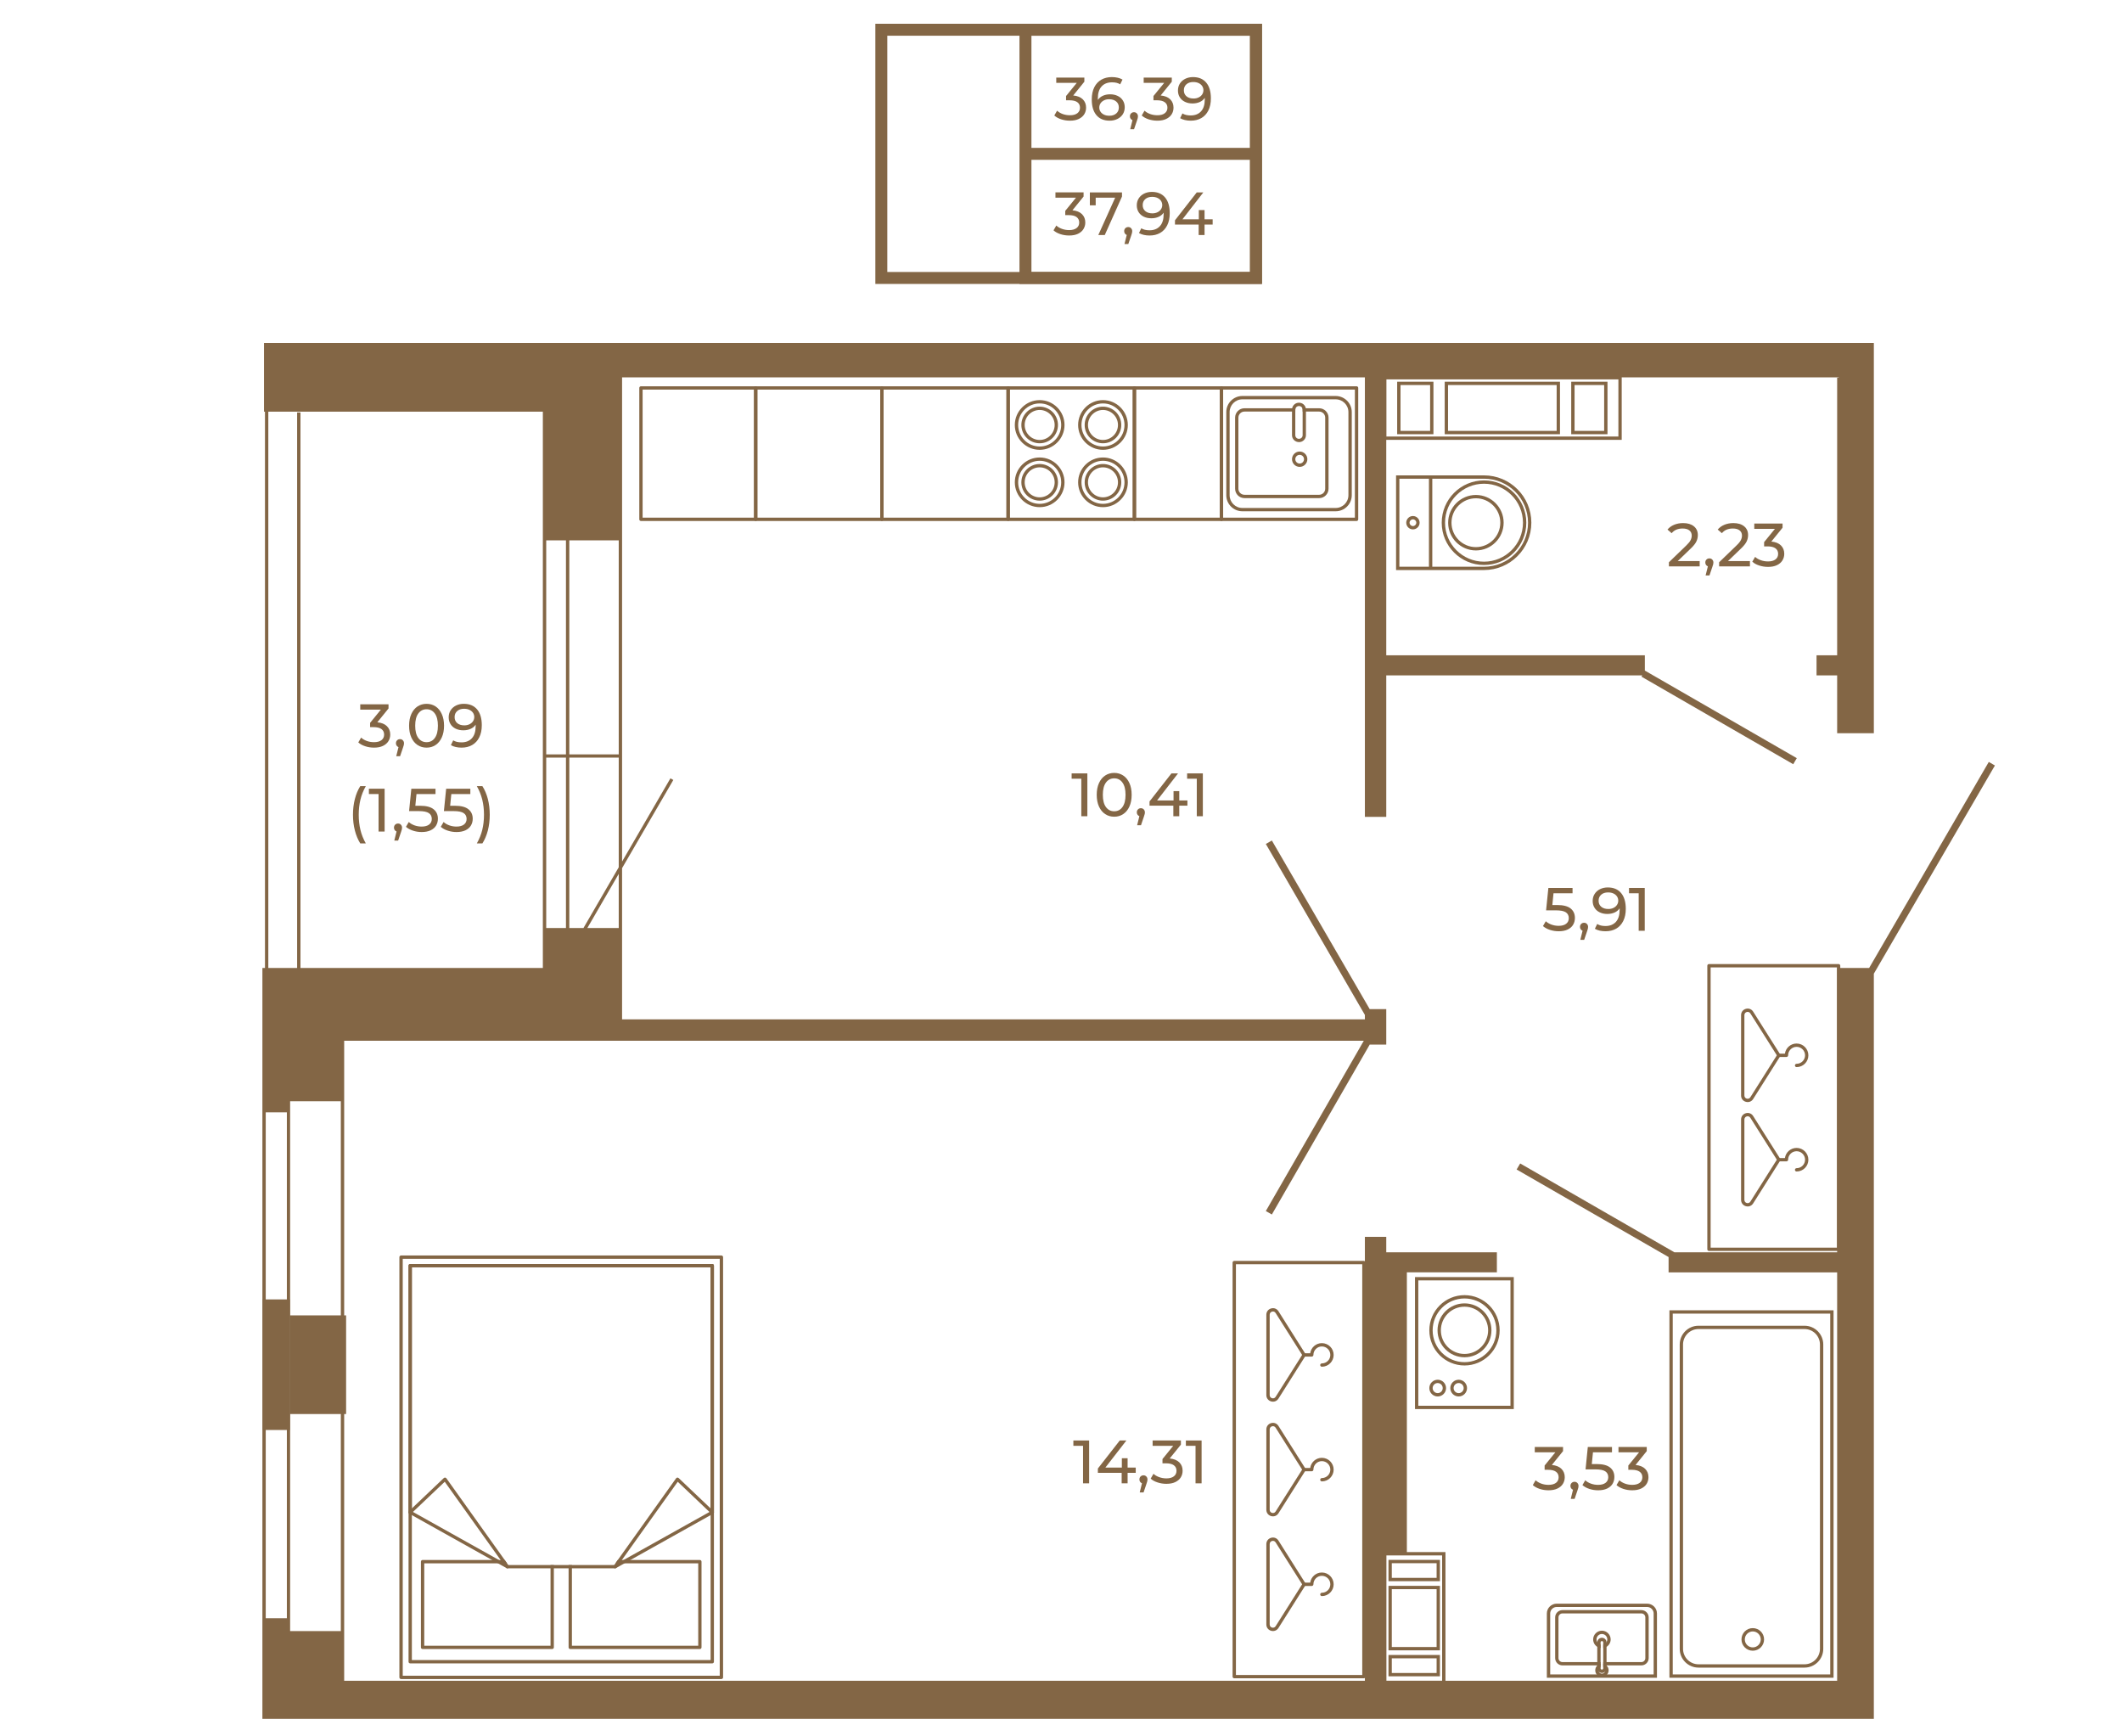 <?xml version="1.0" encoding="UTF-8"?>
<!DOCTYPE svg PUBLIC "-//W3C//DTD SVG 1.1//EN" "http://www.w3.org/Graphics/SVG/1.1/DTD/svg11.dtd">
<!-- Creator: CorelDRAW 2020 (64-Bit) -->
<svg xmlns="http://www.w3.org/2000/svg" xml:space="preserve" width="670px" height="548px" version="1.1" style="shape-rendering:geometricPrecision; text-rendering:geometricPrecision; image-rendering:optimizeQuality; fill-rule:evenodd; clip-rule:evenodd"
viewBox="0 0 781.29 638.45"
 xmlns:xlink="http://www.w3.org/1999/xlink"
 xmlns:xodm="http://www.corel.com/coreldraw/odm/2003">
 <defs>
  <style type="text/css">
   <![CDATA[
    .str0 {stroke:#836645;stroke-width:4.4;stroke-miterlimit:10}
    .fil3 {fill:none}
    .fil0 {fill:none;fill-rule:nonzero}
    .fil2 {fill:#836645}
    .fil1 {fill:#836645;fill-rule:nonzero}
   ]]>
  </style>
 </defs>
 <g id="Слой_x0020_1">
  <polygon class="fil0 str0" points="462.44,102.04 324.49,102.04 324.49,10.66 462.44,10.66 "/>
  <polygon class="fil0 str0" points="462.44,102.04 377.56,102.04 377.56,10.66 462.44,10.66 "/>
  <line class="fil0 str0" x1="377.56" y1="56.35" x2="462.5" y2= "56.35" />
  <path class="fil1" d="M394.86 77.13c1.54,0.15 2.71,0.63 3.52,1.43 0.8,0.8 1.21,1.82 1.21,3.06 0,0.89 -0.23,1.7 -0.68,2.43 -0.44,0.72 -1.11,1.3 -2,1.73 -0.89,0.42 -1.98,0.63 -3.26,0.63 -1.12,0 -2.2,-0.16 -3.23,-0.5 -1.03,-0.34 -1.88,-0.8 -2.53,-1.4l1.03 -1.77c0.53,0.51 1.22,0.91 2.06,1.22 0.84,0.31 1.73,0.46 2.67,0.46 1.16,0 2.07,-0.25 2.72,-0.74 0.65,-0.49 0.98,-1.17 0.98,-2.04 0,-0.87 -0.33,-1.54 -0.97,-2.02 -0.64,-0.48 -1.61,-0.71 -2.91,-0.71l-1.26 0 0 -1.57 3.95 -4.85 -7.56 0 0 -1.95 10.36 0 0 1.53 -4.1 5.06z"/>
  <path id="1" class="fil1" d="M424.09 70.36c2.1,0 3.73,0.68 4.87,2.04 1.15,1.36 1.72,3.29 1.72,5.79 0,1.75 -0.31,3.24 -0.93,4.47 -0.62,1.23 -1.49,2.17 -2.6,2.8 -1.12,0.64 -2.41,0.95 -3.89,0.95 -0.76,0 -1.48,-0.07 -2.15,-0.23 -0.68,-0.16 -1.26,-0.39 -1.75,-0.68l0.85 -1.75c0.76,0.49 1.77,0.74 3.03,0.74 1.62,0 2.9,-0.51 3.82,-1.52 0.92,-1.01 1.38,-2.47 1.38,-4.4l0 -0.56c-0.45,0.67 -1.07,1.18 -1.86,1.53 -0.8,0.36 -1.69,0.53 -2.67,0.53 -1.03,0 -1.96,-0.19 -2.77,-0.58 -0.81,-0.39 -1.45,-0.95 -1.91,-1.67 -0.45,-0.73 -0.68,-1.56 -0.68,-2.5 0,-0.99 0.24,-1.85 0.73,-2.6 0.48,-0.75 1.15,-1.33 1.98,-1.74 0.84,-0.41 1.78,-0.62 2.83,-0.62zm0.2 7.9c0.7,0 1.33,-0.14 1.88,-0.41 0.55,-0.27 0.98,-0.63 1.29,-1.1 0.31,-0.46 0.46,-0.98 0.46,-1.54 0,-0.56 -0.15,-1.06 -0.44,-1.52 -0.29,-0.45 -0.71,-0.82 -1.27,-1.09 -0.56,-0.28 -1.24,-0.42 -2.03,-0.42 -1.03,0 -1.87,0.28 -2.5,0.83 -0.64,0.55 -0.96,1.29 -0.96,2.22 0,0.93 0.33,1.66 0.97,2.21 0.64,0.54 1.51,0.82 2.6,0.82z"/>
  <polygon id="2" class="fil1" points="446.48,82.38 443.5,82.38 443.5,86.24 441.33,86.24 441.33,82.38 432.61,82.38 432.61,80.81 440.63,70.54 443.05,70.54 435.36,80.45 441.39,80.45 441.39,77.04 443.5,77.04 443.5,80.45 446.48,80.45 "/>
  <polygon id="3" class="fil1" points="413.1,70.54 413.1,72.07 406.76,86.24 404.38,86.24 410.59,72.49 403.42,72.49 403.42,75.3 401.27,75.3 401.27,70.54 "/>
  <path id="4" class="fil1" d="M415.41 83.3c0.42,0 0.77,0.14 1.04,0.44 0.28,0.29 0.42,0.65 0.42,1.08 0,0.23 -0.03,0.44 -0.08,0.65 -0.05,0.21 -0.15,0.53 -0.3,0.97l-1.06 3.11 -1.41 0 0.83 -3.34c-0.28,-0.1 -0.51,-0.28 -0.68,-0.52 -0.17,-0.25 -0.26,-0.54 -0.26,-0.87 0,-0.45 0.14,-0.81 0.43,-1.1 0.28,-0.28 0.64,-0.42 1.07,-0.42z"/>
  <path class="fil1" d="M395.15 34.86c1.54,0.15 2.71,0.62 3.52,1.42 0.81,0.8 1.21,1.82 1.21,3.06 0,0.9 -0.22,1.71 -0.67,2.43 -0.45,0.73 -1.12,1.3 -2.01,1.73 -0.89,0.43 -1.97,0.64 -3.26,0.64 -1.12,0 -2.2,-0.17 -3.23,-0.5 -1.03,-0.34 -1.87,-0.81 -2.53,-1.41l1.03 -1.77c0.54,0.51 1.23,0.92 2.06,1.23 0.84,0.3 1.73,0.45 2.67,0.45 1.17,0 2.07,-0.24 2.72,-0.74 0.65,-0.49 0.98,-1.17 0.98,-2.04 0,-0.86 -0.32,-1.53 -0.96,-2.01 -0.65,-0.48 -1.62,-0.72 -2.92,-0.72l-1.25 0 0 -1.57 3.94 -4.84 -7.55 0 0 -1.95 10.35 0 0 1.52 -4.1 5.07z"/>
  <path id="1" class="fil1" d="M408.73 34.43c1.04,0 1.96,0.2 2.77,0.59 0.82,0.38 1.46,0.94 1.92,1.67 0.46,0.72 0.69,1.55 0.69,2.5 0,0.98 -0.24,1.85 -0.72,2.6 -0.49,0.74 -1.15,1.32 -2,1.73 -0.84,0.41 -1.79,0.62 -2.83,0.62 -2.11,0 -3.74,-0.68 -4.88,-2.04 -1.14,-1.36 -1.71,-3.29 -1.71,-5.78 0,-1.75 0.31,-3.24 0.93,-4.48 0.62,-1.23 1.48,-2.16 2.6,-2.8 1.11,-0.63 2.41,-0.95 3.88,-0.95 0.77,0 1.48,0.08 2.16,0.24 0.67,0.15 1.25,0.38 1.75,0.68l-0.86 1.75c-0.74,-0.5 -1.75,-0.74 -3,-0.74 -1.63,0 -2.91,0.5 -3.83,1.51 -0.93,1.01 -1.39,2.48 -1.39,4.41 0,0.23 0,0.42 0.02,0.56 0.45,-0.68 1.06,-1.19 1.85,-1.54 0.78,-0.35 1.67,-0.53 2.65,-0.53zm-0.26 7.89c1.03,0 1.86,-0.27 2.51,-0.83 0.64,-0.55 0.96,-1.29 0.96,-2.21 0,-0.93 -0.32,-1.67 -0.98,-2.21 -0.64,-0.55 -1.52,-0.82 -2.61,-0.82 -0.7,0 -1.32,0.13 -1.87,0.4 -0.54,0.27 -0.97,0.64 -1.28,1.1 -0.3,0.46 -0.46,0.98 -0.46,1.55 0,0.55 0.15,1.06 0.44,1.51 0.29,0.46 0.72,0.82 1.28,1.1 0.56,0.28 1.23,0.41 2.01,0.41z"/>
  <path id="2" class="fil1" d="M417.52 41.02c0.42,0 0.77,0.15 1.04,0.44 0.28,0.29 0.42,0.65 0.42,1.09 0,0.22 -0.03,0.44 -0.08,0.65 -0.05,0.21 -0.15,0.53 -0.3,0.96l-1.06 3.12 -1.41 0 0.83 -3.34c-0.28,-0.11 -0.51,-0.28 -0.68,-0.53 -0.17,-0.25 -0.26,-0.53 -0.26,-0.86 0,-0.45 0.14,-0.82 0.43,-1.1 0.28,-0.28 0.64,-0.43 1.07,-0.43z"/>
  <path id="3" class="fil1" d="M427.34 34.86c1.54,0.15 2.71,0.62 3.52,1.42 0.81,0.8 1.21,1.82 1.21,3.06 0,0.9 -0.22,1.71 -0.67,2.43 -0.45,0.73 -1.12,1.3 -2.01,1.73 -0.89,0.43 -1.98,0.64 -3.26,0.64 -1.12,0 -2.2,-0.17 -3.23,-0.5 -1.03,-0.34 -1.87,-0.81 -2.53,-1.41l1.03 -1.77c0.54,0.51 1.23,0.92 2.06,1.23 0.84,0.3 1.73,0.45 2.67,0.45 1.17,0 2.07,-0.24 2.72,-0.74 0.65,-0.49 0.98,-1.17 0.98,-2.04 0,-0.86 -0.32,-1.53 -0.97,-2.01 -0.64,-0.48 -1.61,-0.72 -2.91,-0.72l-1.26 0 0 -1.57 3.95 -4.84 -7.55 0 0 -1.95 10.35 0 0 1.52 -4.1 5.07z"/>
  <path id="4" class="fil1" d="M439.24 28.09c2.11,0 3.73,0.68 4.88,2.04 1.14,1.36 1.71,3.29 1.71,5.78 0,1.75 -0.31,3.24 -0.93,4.48 -0.62,1.23 -1.48,2.16 -2.6,2.8 -1.11,0.63 -2.41,0.95 -3.89,0.95 -0.76,0 -1.48,-0.08 -2.15,-0.24 -0.67,-0.15 -1.25,-0.38 -1.75,-0.68l0.85 -1.75c0.77,0.5 1.78,0.74 3.03,0.74 1.63,0 2.9,-0.5 3.82,-1.51 0.92,-1.01 1.38,-2.48 1.38,-4.41l0 -0.56c-0.45,0.68 -1.07,1.19 -1.86,1.54 -0.79,0.35 -1.68,0.53 -2.67,0.53 -1.03,0 -1.95,-0.2 -2.76,-0.59 -0.82,-0.39 -1.45,-0.94 -1.91,-1.67 -0.46,-0.72 -0.68,-1.55 -0.68,-2.5 0,-0.98 0.24,-1.85 0.72,-2.6 0.49,-0.74 1.15,-1.32 1.99,-1.73 0.83,-0.41 1.78,-0.62 2.82,-0.62zm0.2 7.89c0.71,0 1.33,-0.13 1.89,-0.4 0.55,-0.27 0.98,-0.64 1.29,-1.1 0.3,-0.47 0.46,-0.98 0.46,-1.55 0,-0.55 -0.15,-1.06 -0.44,-1.51 -0.29,-0.46 -0.72,-0.82 -1.28,-1.1 -0.56,-0.28 -1.24,-0.41 -2.03,-0.41 -1.03,0 -1.86,0.27 -2.5,0.83 -0.63,0.55 -0.95,1.29 -0.95,2.21 0,0.93 0.32,1.67 0.96,2.21 0.65,0.55 1.51,0.82 2.6,0.82z"/>
 </g>
 <g id="Слой_x0020_1_0">
  <g id="_2062010517072">
   <g>
    <g>
     <g>
      <g>
       <g>
        <g>
         <path class="fil1" d="M649.51 603.25c0,2.3 -1.86,4.16 -4.16,4.16 -2.3,0 -4.16,-1.86 -4.16,-4.16 0,-2.3 1.86,-4.16 4.16,-4.16 2.3,0 4.16,1.86 4.16,4.16zm-7.1 0l0 0c0,1.62 1.32,2.94 2.94,2.94 1.62,0 2.94,-1.32 2.94,-2.94 0,-1.62 -1.32,-2.94 -2.94,-2.94 -1.62,0 -2.94,1.32 -2.94,2.94z"/>
        </g>
       </g>
      </g>
     </g>
    </g>
   </g>
   <g>
    <g>
     <g>
      <g>
       <g>
        <g>
         <path class="fil1" d="M671.3 494.68l0 112.04c0,3.81 -3.09,6.91 -6.9,6.91l-39.04 0c-3.81,0 -6.91,-3.1 -6.91,-6.91l0 -112.04c0,-3.81 3.1,-6.91 6.91,-6.91l39.04 0c3.81,0 6.9,3.1 6.9,6.91zm-51.63 112.04l0 0c0,3.13 2.55,5.69 5.69,5.69l39.04 0c3.13,0 5.68,-2.56 5.68,-5.69l0 -112.04c0,-3.14 -2.55,-5.69 -5.68,-5.69l-39.04 0c-3.14,0 -5.69,2.55 -5.69,5.69l0 112.04z"/>
        </g>
       </g>
      </g>
     </g>
    </g>
   </g>
   <g>
    <g>
     <g>
      <g>
       <g>
        <g>
         <path class="fil1" d="M675.09 482.09l0 135.27 -60.43 0 0 -135.27 60.43 0zm-1.22 134.05l0 0 0 -132.83 -57.99 0 0 132.83 57.99 0z"/>
        </g>
       </g>
      </g>
     </g>
    </g>
   </g>
  </g>
  <g id="_2061772234240">
   <g>
    <g>
     <g>
      <g>
       <g>
        <g>
         <path class="fil1" d="M569.53 593.7l0 23.66 40.54 0 0 -23.66c0,-1.99 -1.62,-3.61 -3.63,-3.61l-33.28 0c-2,0 -3.63,1.62 -3.63,3.61zm36.91 -2.4l0 0c1.33,0 2.41,1.09 2.41,2.4l0 22.44 -38.09 0 0 -22.44c0,-1.31 1.07,-2.4 2.4,-2.4l33.28 0z"/>
        </g>
       </g>
      </g>
     </g>
    </g>
   </g>
   <g>
    <g>
     <g>
      <g>
       <g>
        <g>
         <path class="fil1" d="M572.59 595.14l0 15c0,1.48 1.2,2.67 2.68,2.67l14.05 0 0 -1.21 -14.05 0c-0.8,0 -1.46,-0.66 -1.46,-1.46l0 -15c0,-0.81 0.66,-1.46 1.46,-1.46l29.06 0c0.81,0 1.46,0.65 1.46,1.46l0 15c0,0.8 -0.65,1.46 -1.46,1.46l-14.04 0 0 1.21 14.04 0c1.48,0 2.69,-1.19 2.69,-2.67l0 -15c0,-1.48 -1.21,-2.68 -2.69,-2.68l-29.06 0c-1.48,0 -2.68,1.2 -2.68,2.68z"/>
        </g>
       </g>
      </g>
     </g>
    </g>
   </g>
   <g>
    <g>
     <g>
      <g>
       <g>
        <g>
         <path class="fil1" d="M586.58 603.25c0,1.15 0.6,2.15 1.51,2.72 0.37,0.22 0.77,0.38 1.23,0.45l0 -1.25c-0.53,-0.12 -0.97,-0.45 -1.22,-0.9 -0.19,-0.31 -0.29,-0.65 -0.29,-1.02 0,-1.09 0.89,-2 1.99,-2 1.1,0 1.99,0.91 1.99,2 0,0.37 -0.09,0.71 -0.29,1.02 -0.25,0.45 -0.69,0.78 -1.21,0.9l0 1.25c0.45,-0.07 0.86,-0.23 1.22,-0.45 0.91,-0.57 1.51,-1.57 1.51,-2.72 0,-1.77 -1.44,-3.21 -3.22,-3.21 -1.77,0 -3.22,1.44 -3.22,3.21z"/>
        </g>
       </g>
      </g>
     </g>
    </g>
   </g>
   <g>
    <g>
     <g>
      <g>
       <g>
        <g>
         <path class="fil1" d="M590.29 613.48c0.44,0.2 0.75,0.64 0.75,1.14 0,0.21 -0.04,0.39 -0.14,0.56 -0.19,0.41 -0.63,0.68 -1.1,0.68 -0.47,0 -0.9,-0.27 -1.1,-0.68 -0.09,-0.17 -0.14,-0.35 -0.14,-0.56 0,-0.5 0.32,-0.94 0.76,-1.14l0 -1.26c-0.46,0.09 -0.85,0.3 -1.18,0.59 -0.02,0.03 -0.03,0.05 -0.05,0.06 -0.46,0.44 -0.74,1.06 -0.74,1.75 0,0.57 0.19,1.1 0.51,1.52 0.46,0.57 1.16,0.95 1.94,0.95 0.79,0 1.49,-0.38 1.95,-0.95 0.32,-0.42 0.52,-0.95 0.52,-1.52 0,-0.69 -0.29,-1.32 -0.76,-1.76 -0.01,-0.01 -0.03,-0.02 -0.04,-0.05 -0.33,-0.29 -0.73,-0.5 -1.18,-0.59l0 1.26z"/>
        </g>
       </g>
      </g>
     </g>
    </g>
   </g>
   <g>
    <g>
     <g>
      <g>
       <g>
        <g>
         <path class="fil1" d="M588.1 604.27c-0.01,0.03 -0.01,0.05 -0.01,0.08l0 9.53c0,0.53 0.24,1 0.61,1.3 0.3,0.26 0.68,0.41 1.1,0.41 0.42,0 0.8,-0.15 1.1,-0.41 0.38,-0.3 0.61,-0.77 0.61,-1.3l0 -9.53c0,-0.03 0,-0.05 -0.01,-0.08 -0.03,-0.91 -0.78,-1.63 -1.7,-1.63 -0.91,0 -1.67,0.72 -1.7,1.63zm2.19 0.08l0 0 0 9.53c0,0.27 -0.22,0.49 -0.49,0.49 -0.27,0 -0.48,-0.22 -0.48,-0.49l0 -9.53c0,-0.27 0.21,-0.49 0.48,-0.49 0.27,0 0.49,0.22 0.49,0.49z"/>
        </g>
       </g>
      </g>
     </g>
    </g>
   </g>
  </g>
  <g id="_2061772236928">
   <g>
    <g>
     <g>
      <g>
       <g>
        <g>
         <path class="fil1" d="M563.82 192.14c0,9.61 -7.82,17.43 -17.43,17.43l-32.38 0 0 -34.85 32.38 0c9.61,0 17.43,7.81 17.43,17.42zm-48.59 16.21l0 0 31.16 0c8.94,0 16.21,-7.27 16.21,-16.21 0,-8.93 -7.27,-16.2 -16.21,-16.2l-31.16 0 0 32.41z"/>
        </g>
       </g>
      </g>
     </g>
    </g>
   </g>
   <g>
    <g>
     <g>
      <g>
       <g>
        <g>
         <path class="fil1" d="M522.68 192.14c0,1.36 -1.1,2.46 -2.46,2.46 -1.36,0 -2.46,-1.1 -2.46,-2.46 0,-1.35 1.1,-2.46 2.46,-2.46 1.36,0 2.46,1.11 2.46,2.46zm-3.7 0l0 0c0,0.68 0.56,1.24 1.24,1.24 0.68,0 1.24,-0.56 1.24,-1.24 0,-0.68 -0.56,-1.24 -1.24,-1.24 -0.68,0 -1.24,0.56 -1.24,1.24z"/>
        </g>
       </g>
      </g>
     </g>
    </g>
   </g>
   <g>
    <g>
     <g>
      <g>
       <g>
        <g>
         <polygon class="fil1" points="527.35,175.33 527.35,208.96 526.12,208.96 526.12,175.33 "/>
        </g>
       </g>
      </g>
     </g>
    </g>
   </g>
   <g>
    <g>
     <g>
      <g>
       <g>
        <g>
         <path class="fil1" d="M561.96 192.14c0,8.59 -6.98,15.57 -15.57,15.57 -8.58,0 -15.57,-6.98 -15.57,-15.57 0,-8.58 6.99,-15.57 15.57,-15.57 8.59,0 15.57,6.99 15.57,15.57zm-29.92 0l0 0c0,7.91 6.44,14.35 14.35,14.35 7.91,0 14.35,-6.44 14.35,-14.35 0,-7.91 -6.44,-14.35 -14.35,-14.35 -7.91,0 -14.35,6.44 -14.35,14.35z"/>
        </g>
       </g>
      </g>
     </g>
    </g>
   </g>
   <g>
    <g>
     <g>
      <g>
       <g>
        <g>
         <path class="fil1" d="M553.62 192.14c0,5.63 -4.58,10.21 -10.21,10.21 -5.64,0 -10.22,-4.58 -10.22,-10.21 0,-5.63 4.58,-10.21 10.22,-10.21 5.63,0 10.21,4.58 10.21,10.21zm-19.2 0l0 0c0,4.96 4.03,8.99 8.99,8.99 4.95,0 8.98,-4.03 8.98,-8.99 0,-4.95 -4.03,-8.99 -8.98,-8.99 -4.96,0 -8.99,4.04 -8.99,8.99z"/>
        </g>
       </g>
      </g>
     </g>
    </g>
   </g>
  </g>
  <g id="_2061772180864">
   <g>
    <g>
     <g>
      <g>
       <g>
        <g>
         <path class="fil1" d="M557.35 469.86l0 48.59 -36.37 0 0 -48.59 36.37 0zm-1.22 47.37l0 0 0 -46.15 -33.93 0 0 46.15 33.93 0z"/>
        </g>
       </g>
      </g>
     </g>
    </g>
   </g>
   <g>
    <g>
     <g>
      <g>
       <g>
        <g>
         <g>
          <path class="fil1" d="M549.13 489.46c0,5.47 -4.45,9.92 -9.92,9.92 -5.48,0 -9.93,-4.45 -9.93,-9.92 0,-5.47 4.45,-9.92 9.93,-9.92 5.47,0 9.92,4.45 9.92,9.92zm-18.62 0l0 0c0,4.79 3.9,8.7 8.7,8.7 4.79,0 8.7,-3.91 8.7,-8.7 0,-4.8 -3.91,-8.7 -8.7,-8.7 -4.8,0 -8.7,3.9 -8.7,8.7z"/>
         </g>
        </g>
       </g>
      </g>
     </g>
    </g>
    <g>
     <g>
      <g>
       <g>
        <g>
         <g>
          <path class="fil1" d="M552.15 489.46c0,7.14 -5.81,12.94 -12.94,12.94 -7.14,0 -12.95,-5.8 -12.95,-12.94 0,-7.14 5.81,-12.95 12.95,-12.95 7.13,0 12.94,5.81 12.94,12.95zm-24.67 0l0 0c0,6.46 5.26,11.72 11.73,11.72 6.46,0 11.72,-5.26 11.72,-11.72 0,-6.47 -5.26,-11.73 -11.72,-11.73 -6.47,0 -11.73,5.26 -11.73,11.73z"/>
         </g>
        </g>
       </g>
      </g>
     </g>
    </g>
   </g>
   <g>
    <g>
     <g>
      <g>
       <g>
        <g>
         <g>
          <path class="fil1" d="M532.42 510.73c0,1.7 -1.39,3.08 -3.08,3.08 -1.7,0 -3.08,-1.38 -3.08,-3.08 0,-1.7 1.38,-3.08 3.08,-3.08 1.69,0 3.08,1.38 3.08,3.08zm-4.94 0l0 0c0,1.02 0.83,1.85 1.86,1.85 1.02,0 1.85,-0.83 1.85,-1.85 0,-1.03 -0.83,-1.86 -1.85,-1.86 -1.03,0 -1.86,0.83 -1.86,1.86z"/>
         </g>
        </g>
       </g>
      </g>
     </g>
    </g>
    <g>
     <g>
      <g>
       <g>
        <g>
         <g>
          <path class="fil1" d="M540.14 510.73c0,1.7 -1.39,3.08 -3.08,3.08 -1.7,0 -3.08,-1.38 -3.08,-3.08 0,-1.7 1.38,-3.08 3.08,-3.08 1.69,0 3.08,1.38 3.08,3.08zm-4.94 0l0 0c0,1.02 0.83,1.85 1.86,1.85 1.02,0 1.85,-0.83 1.85,-1.85 0,-1.03 -0.83,-1.86 -1.85,-1.86 -1.03,0 -1.86,0.83 -1.86,1.86z"/>
         </g>
        </g>
       </g>
      </g>
     </g>
    </g>
   </g>
  </g>
  <g id="_2061772226896">
   <g>
    <g>
     <g>
      <g>
       <g>
        <path class="fil1" d="M450.34 142.53l0 48.37c0,0.34 -0.27,0.61 -0.61,0.61l-32.06 0c-0.34,0 -0.61,-0.27 -0.61,-0.61l0 -48.37c0,-0.34 0.27,-0.61 0.61,-0.61l32.06 0c0.34,0 0.61,0.27 0.61,0.61zm-1.22 47.76l0 0 0 -47.15 -30.84 0 0 47.15 30.84 0z"/>
       </g>
      </g>
     </g>
    </g>
   </g>
  </g>
  <g id="_2061946775776">
   <g>
    <g>
     <g>
      <g>
       <g>
        <g>
         <path class="fil1" d="M418.28 142.53l0 48.37c0,0.34 -0.27,0.61 -0.61,0.61l-46.45 0c-0.34,0 -0.61,-0.27 -0.61,-0.61l0 -48.37c0,-0.34 0.27,-0.61 0.61,-0.61l46.45 0c0.34,0 0.61,0.27 0.61,0.61zm-1.22 47.76l0 0 0 -47.15 -45.23 0 0 47.15 45.23 0z"/>
        </g>
       </g>
      </g>
     </g>
    </g>
   </g>
   <g>
    <g>
     <g>
      <g>
       <g>
        <g>
         <g>
          <g>
           <path class="fil1" d="M389.53 156.16c0,3.72 -3.02,6.74 -6.74,6.74 -3.72,0 -6.74,-3.02 -6.74,-6.74 0,-3.72 3.02,-6.74 6.74,-6.74 3.72,0 6.74,3.02 6.74,6.74zm-12.26 0l0 0c0,3.04 2.48,5.52 5.52,5.52 3.05,0 5.52,-2.48 5.52,-5.52 0,-3.04 -2.47,-5.52 -5.52,-5.52 -3.04,0 -5.52,2.48 -5.52,5.52z"/>
          </g>
         </g>
        </g>
       </g>
      </g>
     </g>
     <g>
      <g>
       <g>
        <g>
         <g>
          <g>
           <path class="fil1" d="M391.94 156.16c0,5.04 -4.11,9.15 -9.15,9.15 -5.04,0 -9.15,-4.11 -9.15,-9.15 0,-5.04 4.11,-9.15 9.15,-9.15 5.04,0 9.15,4.11 9.15,9.15zm-17.07 0l0 0c0,4.37 3.55,7.93 7.92,7.93 4.37,0 7.93,-3.56 7.93,-7.93 0,-4.37 -3.56,-7.93 -7.93,-7.93 -4.37,0 -7.92,3.56 -7.92,7.93z"/>
          </g>
         </g>
        </g>
       </g>
      </g>
     </g>
    </g>
    <g>
     <g>
      <g>
       <g>
        <g>
         <g>
          <g>
           <path class="fil1" d="M389.53 177.28c0,3.71 -3.02,6.74 -6.74,6.74 -3.72,0 -6.74,-3.03 -6.74,-6.74 0,-3.72 3.02,-6.75 6.74,-6.75 3.72,0 6.74,3.03 6.74,6.75zm-12.26 0l0 0c0,3.04 2.48,5.52 5.52,5.52 3.05,0 5.52,-2.48 5.52,-5.52 0,-3.05 -2.47,-5.52 -5.52,-5.52 -3.04,0 -5.52,2.47 -5.52,5.52z"/>
          </g>
         </g>
        </g>
       </g>
      </g>
     </g>
     <g>
      <g>
       <g>
        <g>
         <g>
          <g>
           <path class="fil1" d="M391.94 177.28c0,5.04 -4.11,9.14 -9.15,9.14 -5.04,0 -9.15,-4.1 -9.15,-9.14 0,-5.05 4.11,-9.15 9.15,-9.15 5.04,0 9.15,4.1 9.15,9.15zm-17.07 0l0 0c0,4.37 3.55,7.92 7.92,7.92 4.37,0 7.93,-3.55 7.93,-7.92 0,-4.37 -3.56,-7.93 -7.93,-7.93 -4.37,0 -7.92,3.56 -7.92,7.93z"/>
          </g>
         </g>
        </g>
       </g>
      </g>
     </g>
    </g>
    <g>
     <g>
      <g>
       <g>
        <g>
         <g>
          <g>
           <path class="fil1" d="M412.84 156.16c0,3.72 -3.02,6.74 -6.74,6.74 -3.72,0 -6.74,-3.02 -6.74,-6.74 0,-3.72 3.02,-6.74 6.74,-6.74 3.72,0 6.74,3.02 6.74,6.74zm-12.26 0l0 0c0,3.04 2.48,5.52 5.52,5.52 3.04,0 5.52,-2.48 5.52,-5.52 0,-3.04 -2.48,-5.52 -5.52,-5.52 -3.04,0 -5.52,2.48 -5.52,5.52z"/>
          </g>
         </g>
        </g>
       </g>
      </g>
     </g>
     <g>
      <g>
       <g>
        <g>
         <g>
          <g>
           <path class="fil1" d="M415.25 156.16c0,5.04 -4.11,9.15 -9.15,9.15 -5.04,0 -9.15,-4.11 -9.15,-9.15 0,-5.04 4.11,-9.15 9.15,-9.15 5.04,0 9.15,4.11 9.15,9.15zm-17.07 0l0 0c0,4.37 3.55,7.93 7.92,7.93 4.37,0 7.92,-3.56 7.92,-7.93 0,-4.37 -3.55,-7.93 -7.92,-7.93 -4.37,0 -7.92,3.56 -7.92,7.93z"/>
          </g>
         </g>
        </g>
       </g>
      </g>
     </g>
    </g>
    <g>
     <g>
      <g>
       <g>
        <g>
         <g>
          <g>
           <path class="fil1" d="M412.84 177.28c0,3.71 -3.02,6.74 -6.74,6.74 -3.72,0 -6.74,-3.03 -6.74,-6.74 0,-3.72 3.02,-6.75 6.74,-6.75 3.72,0 6.74,3.03 6.74,6.75zm-12.26 0l0 0c0,3.04 2.48,5.52 5.52,5.52 3.04,0 5.52,-2.48 5.52,-5.52 0,-3.05 -2.48,-5.52 -5.52,-5.52 -3.04,0 -5.52,2.47 -5.52,5.52z"/>
          </g>
         </g>
        </g>
       </g>
      </g>
     </g>
     <g>
      <g>
       <g>
        <g>
         <g>
          <g>
           <path class="fil1" d="M415.25 177.28c0,5.04 -4.11,9.14 -9.15,9.14 -5.04,0 -9.15,-4.1 -9.15,-9.14 0,-5.05 4.11,-9.15 9.15,-9.15 5.04,0 9.15,4.1 9.15,9.15zm-17.07 0l0 0c0,4.37 3.55,7.92 7.92,7.92 4.37,0 7.92,-3.55 7.92,-7.92 0,-4.37 -3.55,-7.93 -7.92,-7.93 -4.37,0 -7.92,3.56 -7.92,7.93z"/>
          </g>
         </g>
        </g>
       </g>
      </g>
     </g>
    </g>
   </g>
  </g>
  <g id="_2061946808032">
   <g>
    <g>
     <g>
      <g>
       <g>
        <path class="fil1" d="M371.76 142.53l0 48.37c0,0.34 -0.28,0.61 -0.62,0.61l-46.45 0c-0.34,0 -0.61,-0.27 -0.61,-0.61l0 -48.37c0,-0.34 0.27,-0.61 0.61,-0.61l46.45 0c0.34,0 0.62,0.27 0.62,0.61zm-1.23 47.76l0 0 0 -47.15 -45.23 0 0 47.15 45.23 0z"/>
       </g>
      </g>
     </g>
    </g>
   </g>
  </g>
  <g id="_2061946826800">
   <g>
    <g>
     <g>
      <g>
       <g>
        <path class="fil1" d="M325.3 142.53l0 48.37c0,0.34 -0.27,0.61 -0.61,0.61l-46.45 0c-0.34,0 -0.61,-0.27 -0.61,-0.61l0 -48.37c0,-0.34 0.27,-0.61 0.61,-0.61l46.45 0c0.34,0 0.61,0.27 0.61,0.61zm-1.22 47.76l0 0 0 -47.15 -45.23 0 0 47.15 45.23 0z"/>
       </g>
      </g>
     </g>
    </g>
   </g>
  </g>
  <g id="_2062118747376">
   <g>
    <g>
     <g>
      <g>
       <g>
        <path class="fil1" d="M278.85 142.53l0 48.37c0,0.34 -0.27,0.61 -0.61,0.61l-42.25 0c-0.34,0 -0.61,-0.27 -0.61,-0.61l0 -48.37c0,-0.34 0.27,-0.61 0.61,-0.61l42.25 0c0.34,0 0.61,0.27 0.61,0.61zm-1.22 47.76l0 0 0 -47.15 -41.03 0 0 47.15 41.03 0z"/>
       </g>
      </g>
     </g>
    </g>
   </g>
  </g>
  <g id="_2062118745312">
   <g>
    <g>
     <g>
      <g>
       <g>
        <g>
         <path class="fil1" d="M449.11 142.53l0 48.37c0,0.34 0.28,0.62 0.62,0.62l49.74 0c0.34,0 0.61,-0.28 0.61,-0.62l0 -48.37c0,-0.34 -0.27,-0.61 -0.61,-0.61l-49.74 0c-0.34,0 -0.62,0.27 -0.62,0.61zm49.74 0.61l0 0 0 47.15 -48.51 0 0 -47.15 48.51 0z"/>
        </g>
       </g>
      </g>
     </g>
    </g>
   </g>
   <g>
    <g>
     <g>
      <g>
       <g>
        <g>
         <path class="fil1" d="M451.5 151.42l0 30.59c0,3.28 2.66,5.92 5.93,5.92l34.34 0c3.27,0 5.93,-2.64 5.93,-5.92l0 -30.59c0,-3.27 -2.66,-5.93 -5.93,-5.93l-34.34 0c-3.27,0 -5.93,2.66 -5.93,5.93zm40.27 -4.7l0 0c2.59,0 4.7,2.11 4.7,4.7l0 30.59c0,2.6 -2.11,4.71 -4.7,4.71l-34.34 0c-2.6,0 -4.7,-2.11 -4.7,-4.71l0 -30.59c0,-2.59 2.1,-4.7 4.7,-4.7l34.34 0z"/>
        </g>
       </g>
      </g>
     </g>
    </g>
   </g>
   <g>
    <g>
     <g>
      <g>
       <g>
        <g>
         <path class="fil1" d="M454.75 153.46l0 26.17c0,1.91 1.53,3.46 3.44,3.46l27.51 0c1.9,0 3.45,-1.55 3.45,-3.46l0 -26.17c0,-1.9 -1.55,-3.45 -3.45,-3.45l-6.19 0c0.07,0.15 0.1,0.32 0.1,0.49l0 0.73 6.09 0c1.22,0 2.22,1 2.22,2.23l0 26.17c0,1.23 -1,2.23 -2.22,2.23l-27.51 0c-1.23,0 -2.23,-1 -2.23,-2.23l0 -26.17c0,-1.23 1,-2.23 2.23,-2.23l18.72 0 0 -0.73c0,-0.17 0.03,-0.34 0.11,-0.49l-18.83 0c-1.91,0 -3.44,1.55 -3.44,3.45z"/>
        </g>
       </g>
      </g>
     </g>
    </g>
   </g>
   <g>
    <g>
     <g>
      <g>
       <g>
        <g>
         <path class="fil1" d="M475.7 168.76c0,1.56 1.25,2.83 2.82,2.83 1.56,0 2.83,-1.27 2.83,-2.83 0,-1.56 -1.27,-2.82 -2.83,-2.82 -1.57,0 -2.82,1.26 -2.82,2.82zm4.42 0l0 0c0,0.88 -0.72,1.6 -1.6,1.6 -0.89,0 -1.61,-0.72 -1.61,-1.6 0,-0.88 0.72,-1.6 1.61,-1.6 0.88,0 1.6,0.72 1.6,1.6z"/>
        </g>
       </g>
      </g>
     </g>
    </g>
   </g>
   <g>
    <g>
     <g>
      <g>
       <g>
        <g>
         <path class="fil1" d="M475.75 150.01c-0.03,0.16 -0.05,0.32 -0.05,0.49l0 9.44c0,1.4 1.13,2.53 2.6,2.53 1.4,0 2.53,-1.13 2.53,-2.53l0 -9.44c0,-0.17 -0.02,-0.33 -0.05,-0.49 -0.23,-1.17 -1.25,-2.04 -2.48,-2.04l-0.07 0c-1.23,0 -2.25,0.87 -2.48,2.04zm2.55 -0.82l0 0c0.55,0 1.01,0.33 1.21,0.82 0.07,0.15 0.1,0.32 0.1,0.49l0 9.44c0,0.72 -0.59,1.32 -1.38,1.32 -0.73,0 -1.32,-0.6 -1.32,-1.32l0 -9.44c0,-0.17 0.03,-0.34 0.11,-0.49 0.19,-0.49 0.66,-0.82 1.21,-0.82l0.07 0z"/>
        </g>
       </g>
      </g>
     </g>
    </g>
   </g>
  </g>
  <g id="_2062118778720">
   <g>
    <g>
     <g>
      <g>
       <g>
        <g>
         <path class="fil1" d="M597.09 138.16l0 23.48 -87.91 0 0 -23.48 87.91 0zm-1.22 22.26l0 0 0 -21.04 -85.46 0 0 21.04 85.46 0z"/>
        </g>
       </g>
      </g>
     </g>
    </g>
   </g>
   <g>
    <g>
     <g>
      <g>
       <g>
        <g>
         <path class="fil1" d="M591.85 140.24l0 19.33 -13.35 0 0 -19.33 13.35 0zm-1.22 18.1l0 0 0 -16.88 -10.9 0 0 16.88 10.9 0z"/>
        </g>
       </g>
      </g>
     </g>
    </g>
   </g>
   <g>
    <g>
     <g>
      <g>
       <g>
        <g>
         <path class="fil1" d="M527.77 140.24l0 19.33 -13.35 0 0 -19.33 13.35 0zm-1.22 18.1l0 0 0 -16.88 -10.9 0 0 16.88 10.9 0z"/>
        </g>
       </g>
      </g>
     </g>
    </g>
   </g>
   <g>
    <g>
     <g>
      <g>
       <g>
        <g>
         <path class="fil1" d="M574.36 140.24l0 19.33 -42.44 0 0 -19.33 42.44 0zm-1.22 18.1l0 0 0 -16.88 -40 0 0 16.88 40 0z"/>
        </g>
       </g>
      </g>
     </g>
    </g>
   </g>
  </g>
  <g id="_2061702982176">
   <g>
    <g>
     <g>
      <g>
       <g>
        <g>
         <path class="fil1" d="M532.2 571.1l0 48.59 -23.02 0 0 -48.59 23.02 0zm-1.23 47.37l0 0 0 -46.14 -20.56 0 0 46.14 20.56 0z"/>
        </g>
       </g>
      </g>
     </g>
    </g>
   </g>
   <g>
    <g>
     <g>
      <g>
       <g>
        <g>
         <path class="fil1" d="M530.16 608.98l0 7.85 -18.94 0 0 -7.85 18.94 0zm-1.22 6.63l0 0 0 -5.4 -16.5 0 0 5.4 16.5 0z"/>
        </g>
       </g>
      </g>
     </g>
    </g>
   </g>
   <g>
    <g>
     <g>
      <g>
       <g>
        <g>
         <path class="fil1" d="M530.16 573.97l0 7.84 -18.94 0 0 -7.84 18.94 0zm-1.22 6.62l0 0 0 -5.4 -16.5 0 0 5.4 16.5 0z"/>
        </g>
       </g>
      </g>
     </g>
    </g>
   </g>
   <g>
    <g>
     <g>
      <g>
       <g>
        <g>
         <path class="fil1" d="M530.16 583.53l0 23.74 -18.94 0 0 -23.74 18.94 0zm-1.22 22.52l0 0 0 -21.3 -16.5 0 0 21.3 16.5 0z"/>
        </g>
       </g>
      </g>
     </g>
    </g>
   </g>
  </g>
  <g id="_2062122596240">
   <g>
    <path class="fil1" d="M97.2 151.27l0.36 0 0 204.8 -0.95 0 0 276.43 593.31 0 0 -274.33 44.58 -76.65 -2.26 -1.31 -44.03 75.82 0 0.04 -11.8 0 0 104.66 -59.92 0 -56.78 -32.7 -1.31 2.22 55.95 32.23 0 5.64 62.06 0 0 150.35 -166.01 0 0 -46.76 7.59 0 0 -103.59 33.14 0 0 -7.39 -40.73 0 0 -5.68 -7.87 0 0 163.42 -375.81 0 0 -235.62 375.42 0 -36.08 62.7 2.22 1.27 36 -62.5 -0.04 -0.04 6.16 0 0 -13.07 -6.12 0 0 -0.04 -36 -62.03 -2.22 1.27 36.47 62.94 0 1.63 -273.49 0 0 -55.67 18.87 -32.46 -1.07 -0.6 -17.8 30.64 0 -178.25 273.49 0 0 161.8 7.87 0 0 -52.09 94.25 0 -0.28 0.47 55.87 32.23 1.31 -2.23 -55.91 -32.22 -0.03 0.04 0 -5.68 -95.21 0 0 -102.32 166.61 0 0 0.12 -0.6 0 0 102.2 -7.59 0 0 7.39 7.59 0 0 21.29 13.51 0 0 -143.68 -592.72 0 0 25.31zm0.64 444.18l0 0 0 -186.24 7.78 0 0 186.24 -7.78 0zm27.65 -190.33l0 0 0 195.05 -18.67 0 0 -195.05 18.67 0zm102.32 -63.76l0 0 -11.56 0 11.56 -19.94 0 19.94zm0 -62.74l0 0 0 40.37 -12.99 22.37 -5.21 0 0 -62.74 18.2 0zm-19.43 0l0 0 0 62.74 -7.27 0 0 -62.74 7.27 0zm19.43 -79.98l0 0 0 78.79 -18.2 0 0 -78.79 18.2 0zm-19.43 0l0 0 0 78.79 -7.27 0 0 -78.79 7.27 0zm-8.51 -47.37l0 0 0 204.8 -89.24 0 0 -204.52 -1.23 0 0 204.52 -10.61 0 0 -204.8 101.08 0z"/>
   </g>
  </g>
  <g id="_2062122593552">
   <polygon class="fil1" points="400.35,284.43 400.35,300.2 398.12,300.2 398.12,286.39 394.56,286.39 394.56,284.43 "/>
   <path id="1" class="fil1" d="M410.24 300.38c-1.24,0 -2.35,-0.32 -3.32,-0.96 -0.97,-0.64 -1.73,-1.56 -2.29,-2.78 -0.55,-1.22 -0.83,-2.66 -0.83,-4.33 0,-1.66 0.28,-3.1 0.83,-4.32 0.56,-1.22 1.32,-2.15 2.29,-2.78 0.97,-0.64 2.08,-0.96 3.32,-0.96 1.24,0 2.34,0.32 3.3,0.96 0.97,0.63 1.74,1.56 2.29,2.78 0.56,1.22 0.83,2.66 0.83,4.32 0,1.67 -0.27,3.11 -0.83,4.33 -0.55,1.22 -1.32,2.14 -2.29,2.78 -0.96,0.64 -2.06,0.96 -3.3,0.96zm0 -2c1.27,0 2.28,-0.52 3.03,-1.56 0.76,-1.04 1.14,-2.54 1.14,-4.51 0,-1.96 -0.38,-3.47 -1.14,-4.5 -0.75,-1.04 -1.76,-1.56 -3.03,-1.56 -1.27,0 -2.29,0.52 -3.05,1.56 -0.76,1.03 -1.14,2.54 -1.14,4.5 0,1.97 0.38,3.47 1.14,4.51 0.76,1.04 1.78,1.56 3.05,1.56z"/>
   <path id="2" class="fil1" d="M420.07 297.25c0.42,0 0.77,0.15 1.05,0.44 0.27,0.29 0.41,0.66 0.41,1.09 0,0.23 -0.02,0.44 -0.08,0.65 -0.05,0.21 -0.15,0.54 -0.3,0.97l-1.06 3.13 -1.42 0 0.83 -3.35c-0.28,-0.11 -0.51,-0.28 -0.68,-0.53 -0.18,-0.25 -0.26,-0.54 -0.26,-0.87 0,-0.45 0.14,-0.82 0.43,-1.1 0.28,-0.29 0.64,-0.43 1.08,-0.43z"/>
   <polygon id="3" class="fil1" points="437.19,296.32 434.19,296.32 434.19,300.2 432.01,300.2 432.01,296.32 423.24,296.32 423.24,294.75 431.31,284.43 433.74,284.43 426.02,294.39 432.08,294.39 432.08,290.96 434.19,290.96 434.19,294.39 437.19,294.39 "/>
   <polygon id="4" class="fil1" points="442.87,284.43 442.87,300.2 440.64,300.2 440.64,286.39 437.08,286.39 437.08,284.43 "/>
  </g>
  <polygon class="fil1" points="401,530.02 401,545.79 398.76,545.79 398.76,531.98 395.2,531.98 395.2,530.02 "/>
  <path id="1" class="fil1" d="M421.03 542.84c0.42,0 0.76,0.15 1.04,0.44 0.28,0.29 0.42,0.66 0.42,1.09 0,0.23 -0.03,0.44 -0.08,0.65 -0.05,0.22 -0.15,0.54 -0.3,0.97l-1.06 3.14 -1.42 0 0.83 -3.36c-0.28,-0.11 -0.51,-0.28 -0.69,-0.53 -0.17,-0.25 -0.25,-0.54 -0.25,-0.87 0,-0.45 0.14,-0.82 0.42,-1.1 0.29,-0.29 0.65,-0.43 1.09,-0.43z"/>
  <polygon id="2" class="fil1" points="442.41,530.02 442.41,545.79 440.18,545.79 440.18,531.98 436.62,531.98 436.62,530.02 "/>
  <polygon id="3" class="fil1" points="418.16,541.92 415.17,541.92 415.17,545.79 412.98,545.79 412.98,541.92 404.22,541.92 404.22,540.34 412.28,530.02 414.72,530.02 406.99,539.98 413.05,539.98 413.05,536.55 415.17,536.55 415.17,539.98 418.16,539.98 "/>
  <path id="4" class="fil1" d="M430.67 536.64c1.55,0.15 2.72,0.63 3.54,1.43 0.81,0.81 1.21,1.83 1.21,3.08 0,0.9 -0.22,1.72 -0.67,2.44 -0.45,0.73 -1.13,1.31 -2.02,1.74 -0.89,0.43 -1.99,0.64 -3.28,0.64 -1.13,0 -2.21,-0.17 -3.24,-0.51 -1.04,-0.33 -1.89,-0.8 -2.55,-1.4l1.04 -1.78c0.54,0.51 1.23,0.92 2.07,1.22 0.84,0.31 1.74,0.47 2.68,0.47 1.17,0 2.09,-0.25 2.74,-0.75 0.65,-0.49 0.98,-1.18 0.98,-2.05 0,-0.87 -0.32,-1.54 -0.97,-2.03 -0.65,-0.48 -1.62,-0.72 -2.93,-0.72l-1.26 0 0 -1.57 3.96 -4.87 -7.59 0 0 -1.96 10.41 0 0 1.53 -4.12 5.09z"/>
  <path class="fil1" d="M138.93 265.62c1.54,0.15 2.72,0.63 3.53,1.43 0.82,0.81 1.22,1.83 1.22,3.08 0,0.9 -0.22,1.71 -0.67,2.44 -0.45,0.73 -1.13,1.31 -2.02,1.74 -0.89,0.43 -1.99,0.64 -3.28,0.64 -1.13,0 -2.21,-0.17 -3.24,-0.51 -1.04,-0.34 -1.89,-0.81 -2.55,-1.41l1.04 -1.78c0.54,0.51 1.23,0.92 2.07,1.23 0.84,0.31 1.73,0.46 2.68,0.46 1.17,0 2.08,-0.24 2.74,-0.74 0.65,-0.5 0.98,-1.18 0.98,-2.05 0,-0.87 -0.32,-1.55 -0.97,-2.03 -0.65,-0.48 -1.62,-0.72 -2.93,-0.72l-1.26 0 0 -1.58 3.96 -4.86 -7.59 0 0 -1.96 10.41 0 0 1.53 -4.12 5.09z"/>
  <path id="1" class="fil1" d="M147.29 271.82c0.42,0 0.77,0.14 1.04,0.44 0.28,0.29 0.42,0.65 0.42,1.09 0,0.22 -0.03,0.44 -0.08,0.65 -0.05,0.21 -0.15,0.54 -0.3,0.97l-1.06 3.13 -1.42 0 0.83 -3.35c-0.28,-0.11 -0.51,-0.29 -0.68,-0.53 -0.18,-0.25 -0.26,-0.54 -0.26,-0.87 0,-0.45 0.14,-0.82 0.43,-1.1 0.28,-0.29 0.64,-0.43 1.08,-0.43z"/>
  <path id="2" class="fil1" d="M157.06 274.95c-1.24,0 -2.35,-0.32 -3.32,-0.96 -0.97,-0.64 -1.73,-1.56 -2.29,-2.78 -0.55,-1.22 -0.83,-2.66 -0.83,-4.33 0,-1.66 0.28,-3.11 0.83,-4.32 0.56,-1.22 1.32,-2.15 2.29,-2.79 0.97,-0.63 2.08,-0.95 3.32,-0.95 1.24,0 2.34,0.32 3.31,0.95 0.96,0.64 1.73,1.57 2.28,2.79 0.56,1.21 0.84,2.66 0.84,4.32 0,1.67 -0.28,3.11 -0.84,4.33 -0.55,1.22 -1.32,2.14 -2.28,2.78 -0.97,0.64 -2.07,0.96 -3.31,0.96zm0 -2.01c1.27,0 2.28,-0.51 3.04,-1.55 0.75,-1.04 1.13,-2.54 1.13,-4.51 0,-1.96 -0.38,-3.47 -1.13,-4.5 -0.76,-1.04 -1.77,-1.56 -3.04,-1.56 -1.27,0 -2.29,0.52 -3.05,1.56 -0.76,1.03 -1.14,2.54 -1.14,4.5 0,1.97 0.38,3.47 1.14,4.51 0.76,1.04 1.78,1.55 3.05,1.55z"/>
  <path id="3" class="fil1" d="M170.76 258.82c2.12,0 3.75,0.68 4.9,2.05 1.15,1.36 1.73,3.3 1.73,5.81 0,1.76 -0.31,3.26 -0.94,4.5 -0.62,1.23 -1.49,2.17 -2.61,2.81 -1.12,0.64 -2.42,0.96 -3.91,0.96 -0.77,0 -1.49,-0.08 -2.16,-0.24 -0.68,-0.15 -1.26,-0.38 -1.76,-0.68l0.86 -1.76c0.76,0.49 1.78,0.74 3.04,0.74 1.63,0 2.92,-0.51 3.84,-1.52 0.92,-1.01 1.38,-2.49 1.38,-4.43l0 -0.56c-0.45,0.68 -1.07,1.19 -1.87,1.54 -0.79,0.36 -1.69,0.53 -2.68,0.53 -1.03,0 -1.96,-0.19 -2.78,-0.58 -0.82,-0.39 -1.46,-0.95 -1.91,-1.68 -0.46,-0.73 -0.69,-1.57 -0.69,-2.51 0,-0.99 0.24,-1.87 0.73,-2.62 0.49,-0.75 1.15,-1.33 1.99,-1.74 0.85,-0.42 1.79,-0.62 2.84,-0.62zm0.21 7.93c0.7,0 1.33,-0.14 1.89,-0.41 0.55,-0.27 0.99,-0.64 1.29,-1.1 0.31,-0.47 0.47,-0.99 0.47,-1.56 0,-0.55 -0.15,-1.06 -0.44,-1.52 -0.3,-0.45 -0.72,-0.82 -1.29,-1.1 -0.56,-0.28 -1.24,-0.42 -2.04,-0.42 -1.03,0 -1.87,0.28 -2.51,0.84 -0.64,0.55 -0.96,1.29 -0.96,2.23 0,0.93 0.33,1.67 0.97,2.22 0.65,0.54 1.52,0.82 2.62,0.82z"/>
  <path id="4" class="fil1" d="M132.64 310.21c-0.85,-1.38 -1.52,-2.97 -1.98,-4.77 -0.47,-1.79 -0.7,-3.72 -0.7,-5.77 0,-2.06 0.23,-4 0.7,-5.81 0.46,-1.81 1.13,-3.39 1.98,-4.74l2.05 0c-0.9,1.58 -1.56,3.23 -1.98,4.96 -0.42,1.72 -0.63,3.59 -0.63,5.59 0,1.99 0.21,3.86 0.63,5.58 0.42,1.73 1.08,3.38 1.98,4.96l-2.05 0z"/>
  <polygon id="5" class="fil1" points="141.61,290.07 141.61,305.84 139.38,305.84 139.38,292.03 135.82,292.03 135.82,290.07 "/>
  <path id="6" class="fil1" d="M146.57 302.89c0.42,0 0.77,0.14 1.04,0.44 0.28,0.29 0.42,0.65 0.42,1.09 0,0.22 -0.03,0.44 -0.08,0.65 -0.05,0.21 -0.15,0.54 -0.3,0.97l-1.06 3.13 -1.42 0 0.83 -3.35c-0.28,-0.11 -0.51,-0.29 -0.68,-0.53 -0.18,-0.25 -0.26,-0.54 -0.26,-0.87 0,-0.45 0.14,-0.82 0.42,-1.1 0.29,-0.29 0.65,-0.43 1.09,-0.43z"/>
  <path id="7" class="fil1" d="M154.68 296.35c2.25,0 3.91,0.43 4.96,1.28 1.06,0.84 1.59,2.01 1.59,3.48 0,0.93 -0.22,1.77 -0.66,2.51 -0.44,0.74 -1.11,1.33 -2.01,1.76 -0.89,0.42 -1.99,0.64 -3.3,0.64 -1.11,0 -2.18,-0.17 -3.22,-0.51 -1.04,-0.34 -1.89,-0.81 -2.57,-1.41l1.04 -1.78c0.54,0.51 1.23,0.92 2.07,1.23 0.84,0.31 1.73,0.46 2.66,0.46 1.19,0 2.11,-0.25 2.76,-0.75 0.65,-0.5 0.98,-1.19 0.98,-2.06 0,-0.95 -0.36,-1.67 -1.08,-2.15 -0.72,-0.49 -1.95,-0.74 -3.7,-0.74l-3.58 0 0.83 -8.24 8.9 0 0 1.96 -7 0 -0.43 4.32 1.76 0z"/>
  <path id="8" class="fil1" d="M167.5 296.35c2.25,0 3.91,0.43 4.96,1.28 1.06,0.84 1.59,2.01 1.59,3.48 0,0.93 -0.22,1.77 -0.66,2.51 -0.44,0.74 -1.11,1.33 -2.01,1.76 -0.89,0.42 -1.99,0.64 -3.3,0.64 -1.11,0 -2.18,-0.17 -3.22,-0.51 -1.04,-0.34 -1.89,-0.81 -2.57,-1.41l1.04 -1.78c0.54,0.51 1.23,0.92 2.07,1.23 0.84,0.31 1.73,0.46 2.66,0.46 1.19,0 2.11,-0.25 2.76,-0.75 0.65,-0.5 0.98,-1.19 0.98,-2.06 0,-0.95 -0.36,-1.67 -1.08,-2.15 -0.72,-0.49 -1.95,-0.74 -3.7,-0.74l-3.58 0 0.83 -8.24 8.9 0 0 1.96 -7 0 -0.43 4.32 1.76 0z"/>
  <path id="9" class="fil1" d="M175.56 310.21c0.9,-1.58 1.57,-3.23 2,-4.96 0.42,-1.72 0.64,-3.59 0.64,-5.58 0,-2 -0.22,-3.87 -0.64,-5.59 -0.43,-1.73 -1.1,-3.38 -2,-4.96l2.05 0c0.87,1.35 1.54,2.93 2.01,4.73 0.46,1.8 0.7,3.74 0.7,5.82 0,2.05 -0.24,3.98 -0.7,5.79 -0.47,1.8 -1.14,3.38 -2.01,4.75l-2.05 0z"/>
  <g id="_2062122539888">
   <path class="fil1" d="M625.8 206.27l0 1.96 -11.33 0 0 -1.53 6.42 -6.2c0.78,-0.75 1.3,-1.4 1.57,-1.95 0.27,-0.55 0.41,-1.1 0.41,-1.65 0,-0.83 -0.29,-1.47 -0.87,-1.93 -0.58,-0.46 -1.41,-0.69 -2.49,-0.69 -1.74,0 -3.08,0.57 -4.03,1.72l-1.53 -1.33c0.61,-0.75 1.42,-1.34 2.42,-1.76 1,-0.42 2.11,-0.63 3.34,-0.63 1.66,0 2.97,0.39 3.95,1.18 0.97,0.79 1.46,1.86 1.46,3.21 0,0.84 -0.18,1.64 -0.54,2.39 -0.36,0.75 -1.04,1.61 -2.05,2.57l-4.82 4.64 8.09 0z"/>
   <path id="1" class="fil1" d="M629.38 205.28c0.42,0 0.77,0.14 1.05,0.44 0.28,0.29 0.42,0.65 0.42,1.09 0,0.23 -0.03,0.44 -0.08,0.65 -0.06,0.21 -0.16,0.54 -0.31,0.97l-1.06 3.13 -1.42 0 0.84 -3.35c-0.29,-0.11 -0.52,-0.28 -0.69,-0.53 -0.17,-0.25 -0.26,-0.54 -0.26,-0.87 0,-0.45 0.14,-0.82 0.43,-1.1 0.28,-0.29 0.64,-0.43 1.08,-0.43z"/>
   <path id="2" class="fil1" d="M644.3 206.27l0 1.96 -11.34 0 0 -1.53 6.42 -6.2c0.79,-0.75 1.31,-1.4 1.58,-1.95 0.27,-0.55 0.41,-1.1 0.41,-1.65 0,-0.83 -0.29,-1.47 -0.87,-1.93 -0.58,-0.46 -1.41,-0.69 -2.49,-0.69 -1.74,0 -3.09,0.57 -4.03,1.72l-1.54 -1.33c0.62,-0.75 1.43,-1.34 2.43,-1.76 1,-0.42 2.11,-0.63 3.34,-0.63 1.65,0 2.97,0.39 3.95,1.18 0.97,0.79 1.46,1.86 1.46,3.21 0,0.84 -0.18,1.64 -0.54,2.39 -0.36,0.75 -1.04,1.61 -2.05,2.57l-4.82 4.64 8.09 0z"/>
   <path id="3" class="fil1" d="M652.18 199.08c1.55,0.15 2.73,0.63 3.54,1.43 0.81,0.81 1.22,1.83 1.22,3.08 0,0.9 -0.23,1.71 -0.68,2.44 -0.45,0.73 -1.12,1.31 -2.02,1.74 -0.89,0.43 -1.98,0.64 -3.27,0.64 -1.13,0 -2.21,-0.17 -3.25,-0.51 -1.04,-0.33 -1.88,-0.8 -2.55,-1.4l1.04 -1.78c0.54,0.51 1.23,0.92 2.07,1.22 0.85,0.31 1.74,0.46 2.69,0.46 1.17,0 2.08,-0.24 2.73,-0.74 0.66,-0.49 0.98,-1.18 0.98,-2.05 0,-0.87 -0.32,-1.55 -0.97,-2.03 -0.64,-0.48 -1.62,-0.72 -2.92,-0.72l-1.27 0 0 -1.57 3.97 -4.87 -7.59 0 0 -1.96 10.41 0 0 1.53 -4.13 5.09z"/>
  </g>
  <g id="_2062122540752">
   <path class="fil1" d="M571.37 539.03c1.54,0.15 2.72,0.62 3.53,1.43 0.81,0.8 1.22,1.83 1.22,3.07 0,0.9 -0.23,1.72 -0.68,2.45 -0.45,0.73 -1.12,1.3 -2.01,1.73 -0.9,0.43 -1.99,0.64 -3.28,0.64 -1.13,0 -2.21,-0.16 -3.25,-0.5 -1.03,-0.34 -1.88,-0.81 -2.54,-1.41l1.03 -1.78c0.55,0.51 1.24,0.92 2.08,1.23 0.84,0.31 1.73,0.46 2.68,0.46 1.17,0 2.08,-0.25 2.74,-0.74 0.65,-0.5 0.98,-1.18 0.98,-2.05 0,-0.88 -0.33,-1.55 -0.97,-2.03 -0.65,-0.48 -1.62,-0.72 -2.93,-0.72l-1.26 0 0 -1.58 3.96 -4.87 -7.59 0 0 -1.96 10.41 0 0 1.53 -4.12 5.1z"/>
   <path id="1" class="fil1" d="M579.72 545.22c0.42,0 0.77,0.15 1.05,0.44 0.28,0.3 0.42,0.66 0.42,1.09 0,0.23 -0.03,0.45 -0.08,0.66 -0.05,0.21 -0.15,0.53 -0.3,0.97l-1.06 3.13 -1.42 0 0.83 -3.36c-0.28,-0.1 -0.51,-0.28 -0.69,-0.53 -0.17,-0.25 -0.26,-0.53 -0.26,-0.87 0,-0.45 0.15,-0.81 0.43,-1.1 0.29,-0.28 0.65,-0.43 1.08,-0.43z"/>
   <path id="2" class="fil1" d="M587.84 538.69c2.25,0 3.9,0.42 4.96,1.27 1.06,0.85 1.59,2.01 1.59,3.48 0,0.93 -0.22,1.77 -0.66,2.52 -0.45,0.74 -1.11,1.32 -2.01,1.75 -0.89,0.43 -1.99,0.64 -3.3,0.64 -1.11,0 -2.18,-0.16 -3.22,-0.5 -1.04,-0.34 -1.89,-0.81 -2.57,-1.41l1.04 -1.78c0.54,0.51 1.23,0.92 2.07,1.23 0.84,0.31 1.73,0.46 2.66,0.46 1.19,0 2.11,-0.25 2.76,-0.76 0.65,-0.5 0.98,-1.19 0.98,-2.06 0,-0.94 -0.36,-1.66 -1.08,-2.15 -0.72,-0.49 -1.96,-0.73 -3.7,-0.73l-3.58 0 0.83 -8.25 8.9 0 0 1.96 -7 0 -0.43 4.33 1.76 0z"/>
   <path id="3" class="fil1" d="M602.19 539.03c1.54,0.15 2.72,0.62 3.53,1.43 0.82,0.8 1.22,1.83 1.22,3.07 0,0.9 -0.22,1.72 -0.67,2.45 -0.46,0.73 -1.13,1.3 -2.02,1.73 -0.89,0.43 -1.99,0.64 -3.28,0.64 -1.13,0 -2.21,-0.16 -3.24,-0.5 -1.04,-0.34 -1.89,-0.81 -2.55,-1.41l1.04 -1.78c0.54,0.51 1.23,0.92 2.07,1.23 0.84,0.31 1.73,0.46 2.68,0.46 1.17,0 2.08,-0.25 2.74,-0.74 0.65,-0.5 0.98,-1.18 0.98,-2.05 0,-0.88 -0.32,-1.55 -0.97,-2.03 -0.65,-0.48 -1.62,-0.72 -2.93,-0.72l-1.26 0 0 -1.58 3.96 -4.87 -7.59 0 0 -1.96 10.41 0 0 1.53 -4.12 5.1z"/>
  </g>
  <g id="_2062122556592">
   <path class="fil1" d="M573.31 332.89c2.25,0 3.91,0.42 4.97,1.27 1.05,0.85 1.58,2.01 1.58,3.48 0,0.93 -0.22,1.77 -0.66,2.51 -0.44,0.75 -1.11,1.33 -2.01,1.76 -0.89,0.43 -1.99,0.64 -3.3,0.64 -1.11,0 -2.18,-0.17 -3.22,-0.5 -1.03,-0.34 -1.89,-0.81 -2.57,-1.41l1.04 -1.78c0.54,0.51 1.23,0.92 2.07,1.23 0.84,0.3 1.73,0.46 2.66,0.46 1.19,0 2.11,-0.25 2.76,-0.76 0.65,-0.5 0.98,-1.19 0.98,-2.06 0,-0.95 -0.36,-1.66 -1.08,-2.15 -0.72,-0.49 -1.95,-0.73 -3.7,-0.73l-3.58 0 0.84 -8.25 8.9 0 0 1.96 -7.01 0 -0.43 4.33 1.76 0z"/>
   <path id="1" class="fil1" d="M583.24 339.42c0.42,0 0.77,0.15 1.05,0.44 0.28,0.29 0.42,0.66 0.42,1.09 0,0.23 -0.03,0.45 -0.08,0.66 -0.05,0.21 -0.15,0.53 -0.3,0.97l-1.06 3.13 -1.42 0 0.83 -3.36c-0.29,-0.11 -0.51,-0.28 -0.69,-0.53 -0.17,-0.25 -0.26,-0.54 -0.26,-0.87 0,-0.45 0.15,-0.82 0.43,-1.1 0.29,-0.29 0.65,-0.43 1.08,-0.43z"/>
   <path id="2" class="fil1" d="M591.96 326.42c2.12,0 3.75,0.68 4.9,2.05 1.15,1.37 1.73,3.31 1.73,5.81 0,1.76 -0.31,3.26 -0.94,4.5 -0.62,1.24 -1.49,2.18 -2.61,2.82 -1.12,0.63 -2.42,0.95 -3.91,0.95 -0.77,0 -1.49,-0.08 -2.16,-0.23 -0.68,-0.16 -1.27,-0.39 -1.76,-0.69l0.86 -1.76c0.76,0.5 1.78,0.75 3.04,0.75 1.63,0 2.91,-0.51 3.84,-1.53 0.92,-1.01 1.38,-2.49 1.38,-4.42l0 -0.57c-0.45,0.68 -1.07,1.19 -1.87,1.55 -0.79,0.35 -1.69,0.53 -2.68,0.53 -1.03,0 -1.96,-0.2 -2.78,-0.59 -0.82,-0.39 -1.46,-0.95 -1.91,-1.68 -0.46,-0.73 -0.69,-1.56 -0.69,-2.51 0,-0.99 0.24,-1.86 0.73,-2.61 0.49,-0.75 1.15,-1.34 1.99,-1.75 0.85,-0.41 1.79,-0.62 2.84,-0.62zm0.21 7.93c0.7,0 1.33,-0.13 1.89,-0.4 0.55,-0.27 0.99,-0.64 1.29,-1.11 0.31,-0.46 0.47,-0.98 0.47,-1.55 0,-0.56 -0.15,-1.07 -0.44,-1.52 -0.3,-0.46 -0.72,-0.83 -1.29,-1.11 -0.56,-0.28 -1.24,-0.41 -2.04,-0.41 -1.03,0 -1.87,0.27 -2.51,0.83 -0.64,0.56 -0.96,1.3 -0.96,2.23 0,0.93 0.33,1.67 0.97,2.22 0.65,0.55 1.52,0.82 2.62,0.82z"/>
   <polygon id="3" class="fil1" points="605.57,326.6 605.57,342.37 603.34,342.37 603.34,328.56 599.78,328.56 599.78,326.6 "/>
  </g>
  <g id="_2062122555008">
   <g>
    <g>
     <g>
      <g>
       <g>
        <g>
         <g>
          <path class="fil1" d="M147.05 462.52l0 154.71c0,0.33 0.28,0.61 0.61,0.61l117.95 0c0.34,0 0.62,-0.28 0.62,-0.61l0 -154.71c0,-0.33 -0.28,-0.61 -0.62,-0.61l-117.95 0c-0.33,0 -0.61,0.28 -0.61,0.61zm117.95 0.62l0 0 0 153.47 -116.72 0 0 -153.47 116.72 0z"/>
         </g>
        </g>
       </g>
      </g>
     </g>
    </g>
    <g>
     <g>
      <g>
       <g>
        <g>
         <g>
          <path class="fil1" d="M150.42 465.65l0 145.82c0,0.33 0.27,0.6 0.6,0.6l111.23 0c0.34,0 0.61,-0.27 0.61,-0.6l0 -145.82c0,-0.34 -0.27,-0.61 -0.61,-0.61l-111.23 0c-0.33,0 -0.6,0.27 -0.6,0.61zm111.22 0.61l0 0 0 144.59 -110 0 0 -144.59 110 0z"/>
         </g>
        </g>
       </g>
      </g>
     </g>
    </g>
    <g>
     <g>
      <g>
       <g>
        <g>
         <g>
          <path class="fil1" d="M226.59 575.24l30.49 0 0 30.33 -46.51 0 0 -29.71 -1.22 0 0 30.32c0,0.34 0.27,0.61 0.61,0.61l47.73 0c0.33,0 0.6,-0.27 0.6,-0.61l0 -31.55c0,-0.34 -0.27,-0.62 -0.6,-0.62l-30.23 0 -0.87 1.23z"/>
         </g>
        </g>
       </g>
      </g>
     </g>
    </g>
    <g>
     <g>
      <g>
       <g>
        <g>
         <g>
          <path class="fil1" d="M154.98 574.63l0 31.55c0,0.34 0.27,0.61 0.61,0.61l47.72 0c0.35,0 0.61,-0.27 0.61,-0.61l0 -30.32 -1.22 0 0 29.71 -46.5 0 0 -30.33 30.49 0 -0.87 -1.23 -30.23 0c-0.34,0 -0.61,0.28 -0.61,0.62z"/>
         </g>
        </g>
       </g>
      </g>
     </g>
    </g>
    <g>
     <g>
      <g>
       <g>
        <g>
         <g>
          <path class="fil1" d="M150.42 465.65l0 90.81c0,0.05 0.01,0.1 0.02,0.16 0.03,0.09 0.09,0.19 0.16,0.27 0.03,0.03 0.09,0.07 0.13,0.09l0.1 0.06 0.81 0.45 29.53 16.52 2.19 1.23 3.16 1.77c0.05,0.02 0.09,0.04 0.15,0.05 0.04,0.01 0.09,0.02 0.15,0.02l39.64 0c0.05,0 0.11,-0.01 0.15,-0.02 0.05,-0.01 0.1,-0.03 0.15,-0.05l3.15 -1.77 2.2 -1.23 29.53 -16.52 0.81 -0.45 0.09 -0.06c0.05,-0.02 0.1,-0.06 0.13,-0.09 0.04,-0.04 0.07,-0.07 0.09,-0.11 0.01,-0.01 0.02,-0.03 0.02,-0.04 0.02,-0.03 0.03,-0.06 0.04,-0.09 0.03,-0.07 0.04,-0.13 0.04,-0.19l0 -90.81c0,-0.34 -0.27,-0.61 -0.61,-0.61l-111.23 0c-0.33,0 -0.6,0.27 -0.6,0.61zm111.22 0.61l0 0 0 89.83 -0.42 0.24 -31.63 17.68 -1.04 0.59 -1.16 0.64 -1.09 0.62 -39.32 0 -1.1 -0.62 -1.15 -0.64 -1.04 -0.59 -31.64 -17.69 -0.41 -0.23 0 -89.83 110 0z"/>
         </g>
        </g>
       </g>
      </g>
     </g>
    </g>
    <g>
     <g>
      <g>
       <g>
        <g>
         <g>
          <path class="fil1" d="M163.9 543.68c0.17,0.01 0.33,0.1 0.44,0.24l21.48 30.09 0.87 1.23 0.44 0.62 0.18 0.25c0.08,0.11 0.12,0.24 0.12,0.36 0,0.19 -0.08,0.38 -0.26,0.49 -0.1,0.09 -0.23,0.12 -0.35,0.12 -0.06,0 -0.11,-0.01 -0.15,-0.02 -0.06,-0.01 -0.1,-0.03 -0.15,-0.05 -0.08,-0.05 -0.14,-0.11 -0.2,-0.19l-1.13 -1.58 -0.46 -0.64 -0.41 -0.59 -20.57 -28.8 -11.7 11.11 -0.41 0.39 -0.2 0.19c-0.16,0.16 -0.4,0.2 -0.61,0.14l-0.1 -0.06c-0.04,-0.02 -0.1,-0.06 -0.13,-0.09 -0.01,0 -0.01,0 -0.02,-0.01 -0.06,-0.08 -0.12,-0.17 -0.14,-0.26 -0.01,-0.02 -0.02,-0.05 -0.02,-0.06l0 -0.23c0.02,-0.12 0.09,-0.23 0.18,-0.32l1.04 -0.98 11.77 -11.19c0.13,-0.12 0.31,-0.18 0.49,-0.16z"/>
         </g>
        </g>
       </g>
      </g>
     </g>
    </g>
    <g>
     <g>
      <g>
       <g>
        <g>
         <g>
          <path class="fil1" d="M249.38 543.68c0.17,-0.02 0.35,0.04 0.48,0.16l11.78 11.19 1.03 0.98c0.12,0.12 0.19,0.28 0.19,0.45 0,0.06 -0.01,0.12 -0.04,0.19 -0.01,0.03 -0.02,0.06 -0.04,0.09 0,0.01 -0.01,0.03 -0.02,0.04 -0.01,0.03 -0.04,0.06 -0.06,0.1 -0.02,0.01 -0.02,0.01 -0.03,0.01 -0.03,0.03 -0.08,0.07 -0.13,0.09l-0.09 0.06c-0.22,0.06 -0.45,0.02 -0.63,-0.14l-0.18 -0.18 -0.42 -0.39 -11.69 -11.12 -20.57 28.8 -0.41 0.59 -0.47 0.64 -1.13 1.58c-0.05,0.08 -0.12,0.14 -0.19,0.19 -0.05,0.02 -0.1,0.04 -0.15,0.05 -0.04,0.01 -0.1,0.02 -0.15,0.02 -0.12,0 -0.25,-0.03 -0.36,-0.12 -0.28,-0.19 -0.34,-0.57 -0.14,-0.85l0.19 -0.25 0.44 -0.62 0.87 -1.23 21.48 -30.09c0.1,-0.14 0.27,-0.23 0.44,-0.24z"/>
         </g>
        </g>
       </g>
      </g>
     </g>
    </g>
   </g>
   <g>
    <g>
     <g>
      <g>
       <g>
        <g>
         <g>
          <path class="fil1" d="M677.56 355.24l0 104.39c0,0.34 -0.27,0.61 -0.61,0.61l-47.73 0c-0.34,0 -0.61,-0.27 -0.61,-0.61l0 -104.39c0,-0.34 0.27,-0.62 0.61,-0.62l47.73 0c0.34,0 0.61,0.28 0.61,0.62zm-1.22 103.78l0 0 0 -103.17 -46.51 0 0 103.17 46.51 0z"/>
         </g>
        </g>
       </g>
      </g>
     </g>
    </g>
    <g>
     <g>
      <g>
       <g>
        <g>
         <g>
          <g>
           <g>
            <path class="fil1" d="M655.55 426.65c0,0.11 -0.03,0.23 -0.1,0.33l-9.96 15.75c-0.59,0.93 -1.65,1.34 -2.71,1.03 -1.06,-0.31 -1.74,-1.22 -1.74,-2.32l0 -29.58c0,-1.11 0.68,-2.02 1.74,-2.32 1.06,-0.31 2.12,0.09 2.71,1.03l9.96 15.75c0.07,0.1 0.1,0.22 0.1,0.33zm-13.29 14.79l0 0c0,0.66 0.44,1.03 0.86,1.15 0.42,0.12 0.99,0.05 1.34,-0.51l9.75 -15.43 -9.75 -15.43c-0.35,-0.56 -0.92,-0.63 -1.34,-0.51 -0.42,0.12 -0.86,0.49 -0.86,1.15l0 29.58z"/>
           </g>
          </g>
         </g>
        </g>
       </g>
      </g>
      <g>
       <g>
        <g>
         <g>
          <g>
           <g>
            <path class="fil1" d="M665.82 426.65c0,2.39 -1.95,4.34 -4.34,4.34 -0.34,0 -0.61,-0.27 -0.61,-0.61 0,-0.34 0.27,-0.61 0.61,-0.61 1.72,0 3.12,-1.4 3.12,-3.12 0,-1.72 -1.4,-3.12 -3.12,-3.12 -1.72,0 -3.12,1.4 -3.12,3.12 0,0.34 -0.27,0.61 -0.61,0.61l-2.81 0c-0.34,0 -0.61,-0.27 -0.61,-0.61 0,-0.34 0.27,-0.61 0.61,-0.61l2.24 0c0.3,-2.11 2.11,-3.73 4.3,-3.73 2.39,0 4.34,1.95 4.34,4.34z"/>
           </g>
          </g>
         </g>
        </g>
       </g>
      </g>
     </g>
     <g>
      <g>
       <g>
        <g>
         <g>
          <g>
           <g>
            <path class="fil1" d="M655.55 388.22c0,0.11 -0.03,0.23 -0.1,0.33l-9.96 15.75c-0.59,0.94 -1.65,1.34 -2.71,1.03 -1.06,-0.3 -1.74,-1.21 -1.74,-2.32l0 -29.58c0,-1.1 0.68,-2.01 1.74,-2.32 1.06,-0.31 2.12,0.1 2.71,1.03l9.96 15.75c0.07,0.1 0.1,0.22 0.1,0.33zm-13.29 14.79l0 0c0,0.66 0.44,1.03 0.86,1.15 0.42,0.12 0.99,0.05 1.34,-0.51l9.75 -15.43 -9.75 -15.43c-0.35,-0.56 -0.92,-0.63 -1.34,-0.51 -0.42,0.12 -0.86,0.49 -0.86,1.15l0 29.58z"/>
           </g>
          </g>
         </g>
        </g>
       </g>
      </g>
      <g>
       <g>
        <g>
         <g>
          <g>
           <g>
            <path class="fil1" d="M665.82 388.22c0,2.39 -1.95,4.34 -4.34,4.34 -0.34,0 -0.61,-0.27 -0.61,-0.61 0,-0.34 0.27,-0.61 0.61,-0.61 1.72,0 3.12,-1.4 3.12,-3.12 0,-1.72 -1.4,-3.12 -3.12,-3.12 -1.72,0 -3.12,1.4 -3.12,3.12 0,0.34 -0.27,0.61 -0.61,0.61l-2.81 0c-0.34,0 -0.61,-0.27 -0.61,-0.61 0,-0.34 0.27,-0.61 0.61,-0.61l2.24 0c0.3,-2.11 2.11,-3.73 4.3,-3.73 2.39,0 4.34,1.95 4.34,4.34z"/>
           </g>
          </g>
         </g>
        </g>
       </g>
      </g>
     </g>
    </g>
   </g>
   <g>
    <g>
     <g>
      <g>
       <g>
        <g>
         <g>
          <path class="fil1" d="M502.78 464.52l0 152.43c0,0.34 -0.28,0.61 -0.61,0.61l-47.74 0c-0.33,0 -0.61,-0.27 -0.61,-0.61l0 -152.43c0,-0.34 0.28,-0.61 0.61,-0.61l47.74 0c0.33,0 0.61,0.27 0.61,0.61zm-1.22 151.82l0 0 0 -151.21 -46.51 0 0 151.21 46.51 0z"/>
         </g>
        </g>
       </g>
      </g>
     </g>
    </g>
    <g>
     <g>
      <g>
       <g>
        <g>
         <g>
          <g>
           <g>
            <path class="fil1" d="M480.77 540.74c0,0.11 -0.04,0.22 -0.1,0.32l-9.96 15.76c-0.59,0.93 -1.66,1.33 -2.71,1.03 -1.06,-0.31 -1.75,-1.22 -1.75,-2.32l0 -29.59c0,-1.1 0.69,-2.01 1.75,-2.32 1.05,-0.3 2.12,0.1 2.71,1.03l9.96 15.76c0.06,0.1 0.1,0.21 0.1,0.33zm-13.29 14.79l0 0c0,0.66 0.44,1.02 0.86,1.14 0.41,0.12 0.98,0.05 1.33,-0.51l9.76 -15.42 -9.76 -15.43c-0.35,-0.56 -0.92,-0.63 -1.33,-0.51 -0.42,0.12 -0.86,0.48 -0.86,1.14l0 29.59z"/>
           </g>
          </g>
         </g>
        </g>
       </g>
      </g>
      <g>
       <g>
        <g>
         <g>
          <g>
           <g>
            <path class="fil1" d="M491.03 540.74c0,2.39 -1.94,4.34 -4.34,4.34 -0.33,0 -0.61,-0.28 -0.61,-0.62 0,-0.33 0.28,-0.61 0.61,-0.61 1.72,0 3.12,-1.39 3.12,-3.11 0,-1.72 -1.4,-3.12 -3.12,-3.12 -1.72,0 -3.11,1.4 -3.11,3.12 0,0.33 -0.28,0.61 -0.61,0.61l-2.82 0c-0.33,0 -0.61,-0.28 -0.61,-0.61 0,-0.34 0.28,-0.61 0.61,-0.61l2.25 0c0.29,-2.11 2.11,-3.73 4.29,-3.73 2.4,0 4.34,1.94 4.34,4.34z"/>
           </g>
          </g>
         </g>
        </g>
       </g>
      </g>
     </g>
     <g>
      <g>
       <g>
        <g>
         <g>
          <g>
           <g>
            <path class="fil1" d="M480.77 582.96c0,0.11 -0.04,0.22 -0.1,0.32l-9.96 15.76c-0.59,0.93 -1.66,1.33 -2.71,1.03 -1.06,-0.31 -1.75,-1.22 -1.75,-2.32l0 -29.59c0,-1.1 0.69,-2.01 1.75,-2.32 1.05,-0.3 2.12,0.1 2.71,1.03l9.96 15.76c0.06,0.1 0.1,0.21 0.1,0.33zm-13.29 14.79l0 0c0,0.66 0.44,1.02 0.86,1.14 0.41,0.12 0.98,0.05 1.33,-0.5l9.76 -15.43 -9.76 -15.43c-0.35,-0.56 -0.92,-0.63 -1.33,-0.51 -0.42,0.12 -0.86,0.48 -0.86,1.14l0 29.59z"/>
           </g>
          </g>
         </g>
        </g>
       </g>
      </g>
      <g>
       <g>
        <g>
         <g>
          <g>
           <g>
            <path class="fil1" d="M491.03 582.96c0,2.39 -1.94,4.34 -4.34,4.34 -0.33,0 -0.61,-0.28 -0.61,-0.61 0,-0.34 0.28,-0.62 0.61,-0.62 1.72,0 3.12,-1.39 3.12,-3.11 0,-1.72 -1.4,-3.12 -3.12,-3.12 -1.72,0 -3.11,1.4 -3.11,3.12 0,0.33 -0.28,0.61 -0.61,0.61l-2.82 0c-0.33,0 -0.61,-0.28 -0.61,-0.61 0,-0.34 0.28,-0.61 0.61,-0.61l2.25 0c0.29,-2.11 2.11,-3.73 4.29,-3.73 2.4,0 4.34,1.94 4.34,4.34z"/>
           </g>
          </g>
         </g>
        </g>
       </g>
      </g>
     </g>
     <g>
      <g>
       <g>
        <g>
         <g>
          <g>
           <g>
            <path class="fil1" d="M480.77 498.52c0,0.11 -0.04,0.22 -0.1,0.32l-9.96 15.76c-0.59,0.93 -1.66,1.34 -2.71,1.03 -1.06,-0.31 -1.75,-1.22 -1.75,-2.32l0 -29.59c0,-1.1 0.69,-2.01 1.75,-2.31 1.05,-0.31 2.12,0.09 2.71,1.02l9.96 15.76c0.06,0.1 0.1,0.21 0.1,0.33zm-13.29 14.79l0 0c0,0.66 0.44,1.02 0.86,1.14 0.41,0.12 0.98,0.06 1.33,-0.5l9.76 -15.43 -9.76 -15.43c-0.35,-0.56 -0.92,-0.63 -1.33,-0.51 -0.42,0.12 -0.86,0.48 -0.86,1.14l0 29.59z"/>
           </g>
          </g>
         </g>
        </g>
       </g>
      </g>
      <g>
       <g>
        <g>
         <g>
          <g>
           <g>
            <path class="fil1" d="M491.03 498.52c0,2.39 -1.94,4.34 -4.34,4.34 -0.33,0 -0.61,-0.28 -0.61,-0.61 0,-0.34 0.28,-0.61 0.61,-0.61 1.72,0 3.12,-1.4 3.12,-3.12 0,-1.72 -1.4,-3.12 -3.12,-3.12 -1.72,0 -3.11,1.4 -3.11,3.12 0,0.34 -0.28,0.61 -0.61,0.61l-2.82 0c-0.33,0 -0.61,-0.27 -0.61,-0.61 0,-0.34 0.28,-0.61 0.61,-0.61l2.25 0c0.29,-2.11 2.11,-3.73 4.29,-3.73 2.4,0 4.34,1.94 4.34,4.34z"/>
           </g>
          </g>
         </g>
        </g>
       </g>
      </g>
     </g>
    </g>
   </g>
  </g>
  <g id="_2062122568832">
   <rect class="fil2" x="106.73" y="483.96" width="20.7" height="36.32"/>
   <rect class="fil2" x="96.78" y="478.08" width="9.95" height="48.07"/>
  </g>
  <rect class="fil3" width="781.29" height="638.45"/>
 </g>
</svg>
